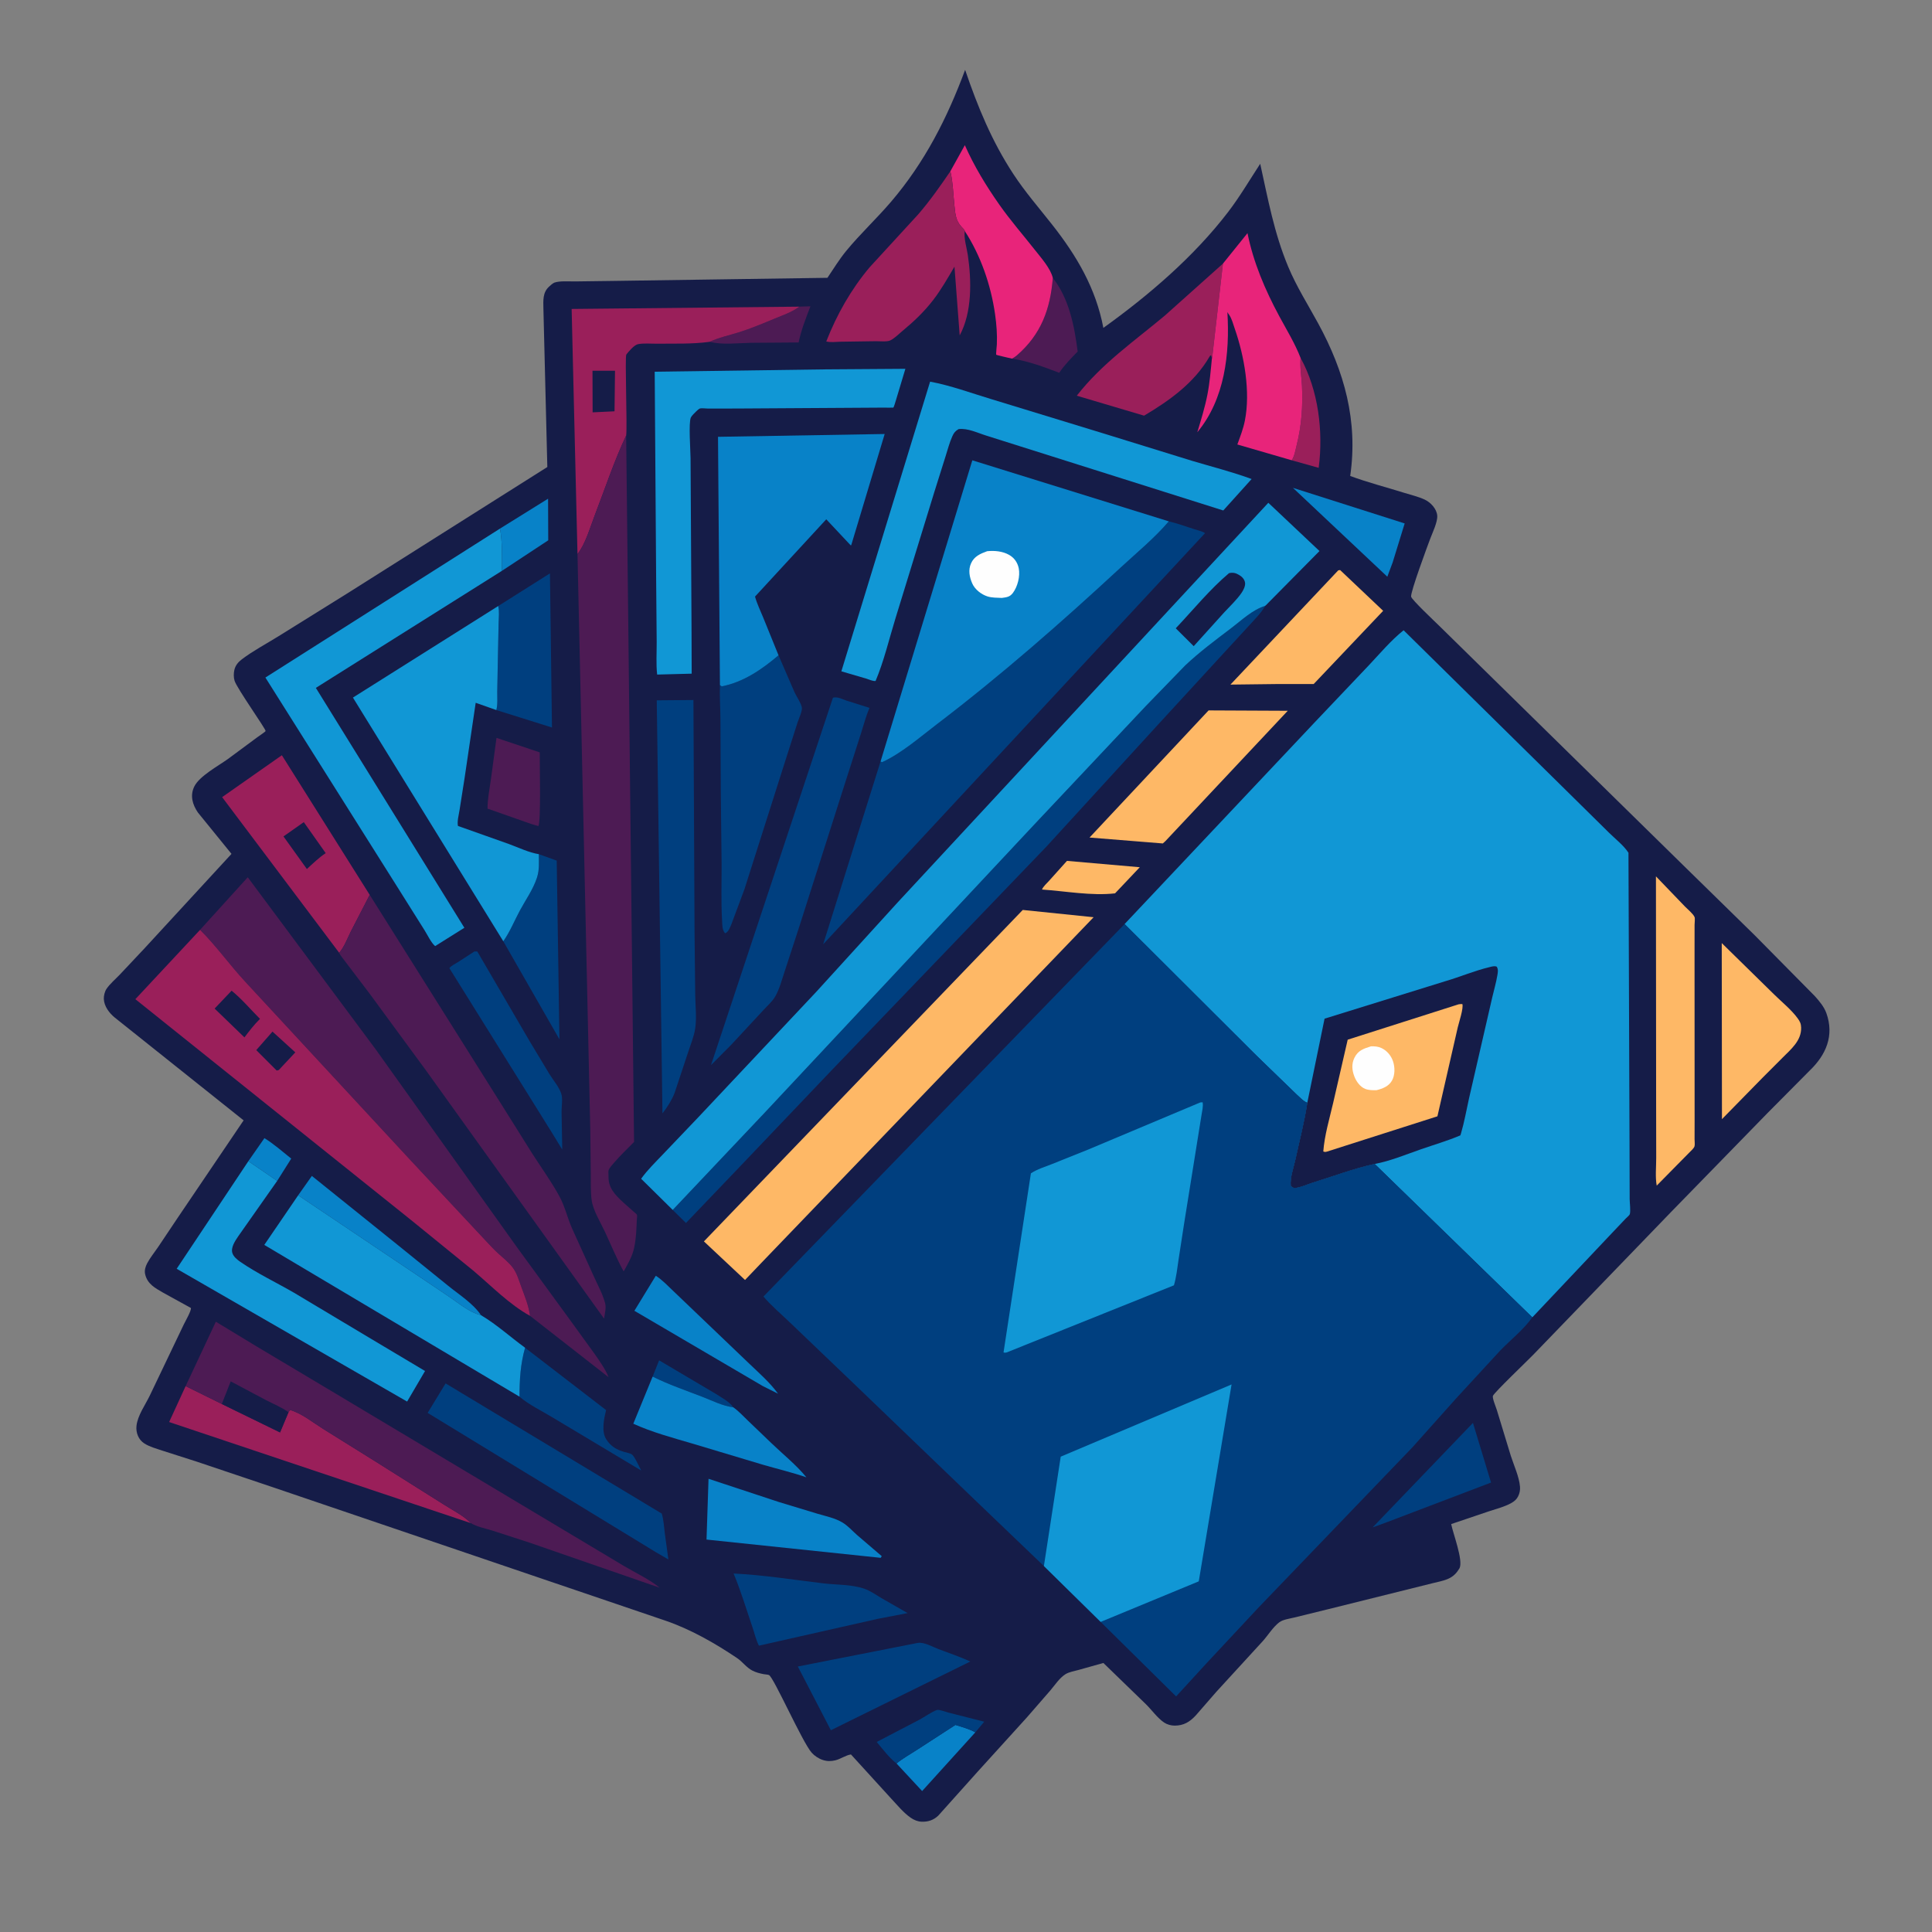 <?xml version="1.0" encoding="utf-8" ?>
<svg xmlns="http://www.w3.org/2000/svg" xmlns:xlink="http://www.w3.org/1999/xlink" width="600" height="600">
	<rect width="100%" height="100%" fill="#808080" stroke="none"/>
	<path fill="#151C48" transform="scale(0.586 0.586)" d="M511.48 37.024C518.191 56.669 525.599 74.784 537.049 92.25C543.256 101.718 550.538 110.072 557.505 118.918C570.599 135.542 580.742 152.683 584.746 173.768C608.825 156.49 632.663 136.06 650.75 112.493C656.991 104.361 662.265 95.381 667.865 86.797C672.021 105.64 675.218 123.445 682.714 141.395C687.077 151.845 693.18 161.469 698.587 171.39C712.491 196.899 719.776 223.139 715.561 252.246C724.863 255.703 734.712 258.207 744.194 261.182C747.737 262.294 751.633 263.183 754.989 264.74C758.142 266.202 761.367 269.578 761.68 273.234C761.967 276.576 759.114 282.434 757.944 285.549C756.516 289.347 747.488 313.665 747.839 316.193C748.057 317.766 760.572 329.521 762.641 331.571L894.169 460.635L929.974 495.695L961.786 527.891C964.134 530.504 966.687 533.542 967.89 536.88C972.191 548.816 967.758 559.06 959.002 567.431L936.728 589.874L885.63 642.287L812.477 718.064C809.674 720.966 791.866 737.983 791.195 739.758C790.76 740.908 792.816 745.754 793.24 747.157L800.685 771.559C802.292 776.571 805.118 782.661 805.541 787.865C805.689 789.683 805.367 791.367 804.555 793C803.764 794.594 802.604 795.596 801.072 796.476C797.456 798.554 792.8 799.698 788.837 801.02L769.072 807.704C770.096 812.837 775.505 826.838 773.523 831.059L773.069 831.75C769.729 837.23 764.847 837.618 759.072 839.082L704.265 852.723L685.934 857.225C683.554 857.82 679.923 858.28 677.981 859.75C674.575 862.328 671.958 866.767 669.042 869.942L644.591 896.627L633.652 909.188C630.459 912.594 627.284 914.519 622.5 914.516C620.641 914.515 618.531 913.945 616.981 912.91C613.446 910.549 610.414 906.259 607.354 903.228L584.752 881.316L571.5 885.033C569.353 885.63 566.556 886.077 564.656 887.268C561.492 889.251 559.015 893.088 556.623 895.898L544.17 910.215L518.127 938.92L497.229 962.244C494.707 964.624 491.85 965.565 488.41 965.438C486.34 965.361 484.445 964.556 482.743 963.404C478.916 960.812 475.666 956.772 472.515 953.422L450.978 929.796C448.2 930.189 445.509 932.229 442.68 932.905C440.363 933.459 438.331 933.463 436.049 932.722C433.867 932.013 431.676 930.569 430.151 928.853C425.219 923.302 410.098 889.01 407.542 887.717C407.023 887.454 405.392 887.368 404.739 887.245C402.668 886.857 400.637 886.329 398.75 885.368C395.573 883.75 393.555 880.697 390.645 878.735C379.01 870.893 366.033 863.475 352.762 858.924L144.082 788.006L104.421 774.67L85.953 768.753C82.796 767.684 79.327 766.779 76.5 764.98C73.393 763.003 71.964 759.323 72.325 755.75C72.888 750.185 76.96 744.634 79.37 739.63L97.395 701.932C98.142 700.336 101.502 694.583 101.163 693.179L86.5 685.099C82.198 682.607 78.112 680.497 76.917 675.27C76.465 673.289 77.067 671.262 77.996 669.5C79.553 666.547 81.849 663.751 83.725 660.987L93.917 645.768L129.11 593.75L60.79 539.25C57.869 536.831 55.207 533.354 55.022 529.408C54.946 527.8 55.5 525.479 56.406 524.122C58.203 521.429 61.247 518.864 63.5 516.5L76.702 502.464L122.685 452.524L104.868 430.591C102.014 426.385 100.59 421.596 103 416.75C105.707 411.305 115.676 405.891 120.707 402.303L136.392 390.695C137.115 390.157 140.651 387.81 140.758 387.423C141.01 386.516 125.606 364.887 124.316 360.778C123.782 359.077 123.797 356.896 124.177 355.156C124.715 352.687 126.186 350.909 128.174 349.405C134.112 344.913 141.016 341.257 147.357 337.331L183.848 314.616L290.064 247.504L287.989 163.596C287.917 159.356 287.528 155.088 290.94 151.944C291.586 151.348 292.999 150.063 293.817 149.773C296.638 148.77 301.612 149.177 304.623 149.146L325.033 148.878L438.513 147.23C441.727 142.465 444.79 137.444 448.44 133C455.89 123.931 464.598 115.853 472.229 106.918C490.089 86.007 501.981 62.615 511.48 37.024Z"/>
	<path fill="#0882C8" transform="scale(0.586 0.586)" d="M131.621 615.384L140.134 603.174C145.112 606.237 149.767 610.37 154.344 614.018L146.891 625.837L131.621 615.384Z"/>
	<path fill="#003F7F" transform="scale(0.586 0.586)" d="M345.864 729.552L349.308 720.933L379.104 738.547C382.089 740.489 386.641 742.841 388.62 745.824C382.87 745.106 377.242 742.185 371.877 740.124C363.041 736.729 354.391 733.77 345.864 729.552Z"/>
	<path fill="#9A1F5A" transform="scale(0.586 0.586)" d="M689.265 189.692C698.723 206.77 701.378 228.84 698.848 247.941L684.564 243.927C686.021 241.796 686.572 238.342 687.209 235.815C689.819 225.456 690.507 214.901 689.983 204.25C689.743 199.368 688.828 194.591 689.265 189.692Z"/>
	<path fill="#4D1B54" transform="scale(0.586 0.586)" d="M423.652 162.51L429.501 162.325C427.102 168.596 424.593 174.893 423.243 181.49L397.927 181.676C390.997 181.799 382.827 182.888 376.103 181.138C380.953 178.885 386.481 177.708 391.588 176.11C398.07 174.081 404.313 171.426 410.585 168.843C415.037 167.009 419.762 165.4 423.652 162.51Z"/>
	<path fill="#0882C8" transform="scale(0.586 0.586)" d="M264.993 280.129L290.462 264.291L290.544 286.347L266.021 302.508C266.032 295.142 266.273 287.405 264.993 280.129Z"/>
	<path fill="#0882C8" transform="scale(0.586 0.586)" d="M475.121 934.576C478.484 931.802 482.445 929.657 486.087 927.263L506.345 914.146C509.862 915.251 513.676 916.275 516.902 918.064L488.698 949.198L475.121 934.576Z"/>
	<path fill="#003F7F" transform="scale(0.586 0.586)" d="M475.121 934.576C471.204 931.567 467.817 926.946 464.626 923.171L487.249 911.389C490.099 909.886 493.656 907.218 496.609 906.213C497.609 905.872 501.435 907.301 502.61 907.606L521.605 912.438L516.902 918.064C513.676 916.275 509.862 915.251 506.345 914.146L486.087 927.263C482.445 929.657 478.484 931.802 475.121 934.576Z"/>
	<path fill="#FEB866" transform="scale(0.586 0.586)" d="M565.453 456.234L604.045 459.601L590.937 473.446C578.472 474.86 564.783 472.281 552.221 471.423C552.843 469.81 554.838 468.061 556.012 466.75L565.453 456.234Z"/>
	<path fill="#4D1B54" transform="scale(0.586 0.586)" d="M557.952 147.305C566.565 158.13 569.432 172.944 571.125 186.312C567.611 189.921 564.172 193.365 561.358 197.562C553.16 194.458 545.029 191.373 536.335 190.068C537.33 189.545 538.117 189.022 538.971 188.282C551.749 177.209 556.661 163.785 557.952 147.305Z"/>
	<path fill="#0882C8" transform="scale(0.586 0.586)" d="M158.022 633.468L165.275 623.201L210.953 659.933L237.521 681.426C243.129 685.995 250.947 690.925 254.898 697.003C249.022 695.615 243.423 690.9 238.5 687.539L223 677.09L158.022 633.468Z"/>
	<path fill="#0882C8" transform="scale(0.586 0.586)" d="M685.212 258.542L744.423 277.403L738.046 298.111L735.227 305.632L685.212 258.542Z"/>
	<path fill="#4D1B54" transform="scale(0.586 0.586)" d="M263.121 391.046L286.036 398.729C285.968 403.724 286.772 435.772 285.311 437.786L281.626 436.715L258.378 428.54C258.366 423.398 259.425 418.251 260.149 413.175L263.121 391.046Z"/>
	<path fill="#0882C8" transform="scale(0.586 0.586)" d="M347.554 676.104C351.14 678.414 354.218 681.746 357.321 684.672L374.636 701.223L397.066 722.676C402.365 727.76 408.005 732.632 412.332 738.603L404.265 734.577L336.207 694.672L347.554 676.104Z"/>
	<path fill="#003F7F" transform="scale(0.586 0.586)" d="M780.61 754.085L790.201 785.698L735.629 806.474L727.44 809.479L780.61 754.085Z"/>
	<path fill="#003F7F" transform="scale(0.586 0.586)" d="M278.268 714.242L321.197 747.283C320.135 751.742 318.608 758.594 321.273 762.75C323.689 766.517 326.707 768.297 330.932 769.5C332.013 769.807 333.898 770.137 334.837 770.761C336.305 771.737 338.866 777.614 339.824 779.32L292.853 751.204C287.263 747.799 280.228 744.434 275.315 740.184C275.365 730.934 275.778 723.201 278.268 714.242Z"/>
	<path fill="#003F7F" transform="scale(0.586 0.586)" d="M285.549 452.675L295.033 456.083L296.488 550.81L266.73 498.84C270.266 493.835 272.646 487.891 275.55 482.5C278.502 477.022 282.495 471.383 284.449 465.471L284.678 464.75C285.914 460.938 285.567 456.651 285.549 452.675Z"/>
	<path fill="#003F7F" transform="scale(0.586 0.586)" d="M251.402 504.25L252.951 504.25L280.718 551.84L291.24 569.312C293.231 572.537 296.314 576.055 297.468 579.679C298.305 582.307 297.59 586.408 297.604 589.25L297.976 609.245L292.763 600.698L238.142 513.078C239.157 511.751 241.197 510.838 242.613 509.945L251.402 504.25Z"/>
	<path fill="#0882C8" transform="scale(0.586 0.586)" d="M345.864 729.552C354.391 733.77 363.041 736.729 371.877 740.124C377.242 742.185 382.87 745.106 388.62 745.824C391.426 747.795 393.882 750.493 396.36 752.866L408.772 764.775C414.93 770.7 421.992 776.328 427.374 782.934C419.86 780.337 412.098 778.517 404.469 776.297L367 765.062C356.495 761.958 345.607 759.078 335.63 754.521L345.864 729.552Z"/>
	<path fill="#003F7F" transform="scale(0.586 0.586)" d="M264.028 321.18L291.45 303.869L292.524 385.549L263.041 376.304C263.841 373.271 263.478 369.653 263.524 366.5L263.866 348.279L264.241 330.223C264.302 327.307 264.729 323.997 264.028 321.18Z"/>
	<path fill="#0882C8" transform="scale(0.586 0.586)" d="M375.497 783.706L412.673 795.983L433.287 802.24C437.726 803.549 442.493 804.486 446.505 806.894C449.361 808.609 451.744 811.34 454.25 813.543L467.287 824.706L466.75 825.596L374.431 815.911L375.497 783.706Z"/>
	<path fill="#003F7F" transform="scale(0.586 0.586)" d="M388.779 833.907C404.622 834.669 420.598 837.249 436.351 839.122C443.333 839.953 451.328 839.637 458 841.949C461.317 843.099 464.248 845.23 467.25 847.008L481 854.879L465.102 857.944L402.202 872.145C400.661 869.16 399.834 865.431 398.737 862.23C395.52 852.842 392.605 843.056 388.779 833.907Z"/>
	<path fill="#003F7F" transform="scale(0.586 0.586)" d="M486.446 870.67C489.777 870.185 494.16 872.726 497.287 873.931C502.958 876.116 508.692 877.971 514.211 880.544L447.851 913.245L440.334 916.967L422.822 883.185L486.446 870.67Z"/>
	<path fill="#FEB866" transform="scale(0.586 0.586)" d="M912.465 499.794L940.311 527.107C944.318 531.046 949.398 535.143 952.696 539.674C953.909 541.34 954.485 542.498 954.539 544.609C954.716 551.581 949.099 556.097 944.604 560.627L933.965 571.285L912.575 593.109L912.465 499.794Z"/>
	<path fill="#FEB866" transform="scale(0.586 0.586)" d="M709.232 302.25L710.222 302.11L733.026 323.715L696.203 362.517L676.848 362.513L652.09 362.812L709.232 302.25Z"/>
	<path fill="#9A1F5A" transform="scale(0.586 0.586)" d="M98.381 734.582L117.557 744.06L148.409 759.11L152.888 748.42L153.704 747.211C159.937 749.038 165.847 753.876 171.316 757.299L198.004 773.928L235.114 797.291C239.691 800.245 245.818 803.298 249.567 807.218L89.638 753.623L98.381 734.582Z"/>
	<path fill="#9A1F5A" transform="scale(0.586 0.586)" d="M642.268 189.902L641.816 188.25C641.113 188.706 641.325 188.454 640.906 189.171C632.839 202.975 619.839 212.262 606.321 220.29L570.659 209.706C583.958 192.663 600.882 180.996 617.289 167.279L648.115 139.71L642.385 189.821L642.268 189.902Z"/>
	<path fill="#003F7F" transform="scale(0.586 0.586)" d="M236.147 733.154L350.712 802.152C351.696 805.435 351.9 809.104 352.315 812.501L354.216 826.448L347.697 822.67L226.637 748.783L236.147 733.154Z"/>
	<path fill="#E8247A" transform="scale(0.586 0.586)" d="M503.65 90.786L511.333 76.939C516.28 88.108 522.586 98.437 529.581 108.418C535.481 116.838 542.341 124.675 548.701 132.758C551.808 136.706 556.803 142.323 557.952 147.305C556.661 163.785 551.749 177.209 538.971 188.282C538.117 189.022 537.33 189.545 536.335 190.068C535.528 189.897 528.061 188.18 527.976 188.03C527.77 187.669 528.258 183.34 528.293 182.58C528.539 177.277 528.1 171.758 527.347 166.503C525.15 151.17 519.78 135.435 511.291 122.439C511.255 121.837 509.869 120.55 509.437 120.068C506.297 116.567 506.244 112.861 505.755 108.353C505.15 102.779 505.057 96.999 503.822 91.527L503.65 90.786Z"/>
	<path fill="#FEB866" transform="scale(0.586 0.586)" d="M640.51 376.493L682.461 376.69L617.714 445.667C617.459 445.963 616.549 446.73 616.25 446.999L577.414 443.87L640.51 376.493Z"/>
	<path fill="#FEB866" transform="scale(0.586 0.586)" d="M877.591 464.435L893.027 480.49C894.386 481.898 897.332 484.266 898.069 486.04C898.365 486.751 898.066 489.324 898.065 490.173L898.05 506.865L898.085 594.46L898.061 603.713C898.055 604.653 898.297 606.655 898.033 607.503C897.709 608.547 896.222 609.849 895.46 610.63L888.67 617.505L878.003 628.34C877.154 623.814 877.743 618.364 877.732 613.7L877.684 582.189L877.591 464.435Z"/>
	<path fill="#9A1F5A" transform="scale(0.586 0.586)" d="M503.65 90.786L503.822 91.527C505.057 96.999 505.15 102.779 505.755 108.353C506.244 112.861 506.297 116.567 509.437 120.068C509.869 120.55 511.255 121.837 511.291 122.439C510.69 126.21 512.36 131.408 512.916 135.205C514.896 148.714 515.233 165.465 508.603 177.74L505.834 141.311C502.302 147.32 498.817 153.466 494.557 159C489.746 165.251 484.301 170.393 478.248 175.412C476.323 177.008 473.963 179.422 471.721 180.451C470.029 181.227 466.05 180.794 464.142 180.824L445.516 181.096C443.178 181.128 440.126 181.568 437.889 180.961C443.498 166.674 450.967 153.443 460.861 141.665L486.67 113.546C492.841 106.401 498.324 98.573 503.65 90.786Z"/>
	<path fill="#9A1F5A" transform="scale(0.586 0.586)" d="M179.742 504.932L117.721 422.449L149.377 400.248L195.943 474.261L185.996 493.528C184.277 496.936 182.31 502.23 179.742 504.932Z"/>
	<path fill="#151C48" transform="scale(0.586 0.586)" d="M161.001 435.699L172.608 452.127C169.025 454.491 165.792 457.657 162.633 460.55L150.233 443.274L161.001 435.699Z"/>
	<path fill="#E8247A" transform="scale(0.586 0.586)" d="M648.115 139.71L661.124 123.559C664.27 139.121 670.424 153.546 677.917 167.479C681.843 174.78 686.274 181.943 689.265 189.692C688.828 194.591 689.743 199.368 689.983 204.25C690.507 214.901 689.819 225.456 687.209 235.815C686.572 238.342 686.021 241.796 684.564 243.927L655.746 235.56C657.273 231.389 658.874 227.275 659.741 222.904C662.767 207.642 659.444 188.779 654.411 174.297C653.607 171.981 652.816 168.849 651.411 166.846L650.977 166.25L650.466 165.384C651.804 187.394 649.14 211.494 634.526 229.086C636.518 222.46 638.565 215.915 639.892 209.114C641.127 202.789 641.641 196.312 642.268 189.902L642.385 189.821L648.115 139.71Z"/>
	<path fill="#003F7F" transform="scale(0.586 0.586)" d="M412.592 347.282L421.014 366.742C422.088 369.104 424.608 372.667 424.983 375.094C425.241 376.765 423.238 381.173 422.674 382.899L415.333 405.867L394.502 471.351L387.674 489.647C387.018 491.203 386.238 493.576 384.671 494.429L384.25 494.589C382.63 492.701 382.816 490.09 382.672 487.677C382.088 477.897 382.454 467.902 382.421 458.091L381.99 419.273L381.797 380.478C381.757 374.698 381.314 368.829 381.54 363.066L382.477 363.75C393.923 361.568 403.897 354.706 412.592 347.282Z"/>
	<path fill="#003F7F" transform="scale(0.586 0.586)" d="M441.433 369.75C443.854 369.11 446.293 370.501 448.571 371.285L460.784 375.14C458.935 379.484 457.75 384.192 456.286 388.684L447.731 415.362L423.777 490.516L415.689 515.304C414.271 519.508 413.092 524.169 410.879 528.037C409.308 530.784 406.748 532.934 404.634 535.26L387.638 553.571L376.797 564.475L441.433 369.75Z"/>
	<path fill="#1197D5" transform="scale(0.586 0.586)" d="M131.621 615.384L146.891 625.837L126.239 655.213C124.642 657.581 122.184 661.146 123.176 664.155C123.787 666.008 125.721 667.599 127.262 668.664C136.171 674.817 146.348 679.626 155.731 685.056L196.928 709.691L225.258 726.58L215.759 742.785L93.634 672.403L131.621 615.384Z"/>
	<path fill="#003F7F" transform="scale(0.586 0.586)" d="M348.059 371.147L367.494 370.985L368.086 494.272L368.448 527.527C368.537 533.262 369.267 539.354 368.436 545.035C367.825 549.215 365.943 553.743 364.632 557.778L357.517 579.23C355.876 583.276 353.754 586.634 351.075 590.071L348.059 371.147Z"/>
	<path fill="#9A1F5A" transform="scale(0.586 0.586)" d="M306.047 293.627L302.949 163.735L423.652 162.51C419.762 165.4 415.037 167.009 410.585 168.843C404.313 171.426 398.07 174.081 391.588 176.11C386.481 177.708 380.953 178.885 376.103 181.138L375.57 181.215C366.66 182.404 357.143 182.04 348.157 182.147C345.107 182.184 341 181.787 338.062 182.418C336.04 182.852 333.138 186.317 331.931 187.889C331.094 188.979 332.5 225.585 331.846 230.803C325.431 244.399 320.6 259.099 315.184 273.151C312.747 279.474 310.258 288.358 306.047 293.627Z"/>
	<path fill="#151C48" transform="scale(0.586 0.586)" d="M313.999 196.465L325.931 196.491L325.678 217.973L314.067 218.527L313.999 196.465Z"/>
	<path fill="#1197D5" transform="scale(0.586 0.586)" d="M158.022 633.468L223 677.09L238.5 687.539C243.423 690.9 249.022 695.615 254.898 697.003C263.066 701.8 270.567 708.647 278.268 714.242C275.778 723.201 275.365 730.934 275.315 740.184L140.068 659.753L158.022 633.468Z"/>
	<path fill="#003F7F" transform="scale(0.586 0.586)" d="M356.52 641.22L405.4 589.542L547.994 437.127L607.217 374.219L628.146 352.646C635.798 345.432 644.252 339.158 652.611 332.809C658.257 328.522 663.616 323.253 670.489 321.079C668.499 324.735 665.147 328.016 662.346 331.112L647.496 347.251L613.146 384.644L554.618 448.616L440.463 567.488L391.001 619.429L363.535 648.135L356.52 641.22Z"/>
	<path fill="#4D1B54" transform="scale(0.586 0.586)" d="M195.943 474.261L264.181 582.808L282.221 611.589C287.015 619.037 292.219 626.218 296.469 634.006C299.378 639.337 300.686 645.378 303.137 650.943L314.657 676.331C316.749 680.936 319.401 685.799 320.716 690.692C321.353 693.063 320.491 696.401 320.124 698.813L226.074 567.721L195.75 526.413L181.004 507C180.796 506.709 179.736 505.239 179.742 504.932C182.31 502.23 184.277 496.936 185.996 493.528L195.943 474.261Z"/>
	<path fill="#1197D5" transform="scale(0.586 0.586)" d="M437.546 195.75L479.821 195.461L474.777 212.22C474.554 212.863 473.811 215.655 473.41 216.032C473.351 216.088 468.415 216.023 467.772 216.024L390.556 216.501L375.171 216.523C374.128 216.524 371.673 216.188 370.835 216.527C370.329 216.731 369.405 217.586 369 217.973C368.223 218.718 366.613 220.291 366.152 221.212C364.823 223.864 365.96 239.015 365.97 242.834L366.485 332.875L366.568 357.02L348.266 357.496C347.632 351.912 348.053 345.844 348.021 340.211L347.743 308.333L346.971 196.994L437.546 195.75Z"/>
	<path fill="#4D1B54" transform="scale(0.586 0.586)" d="M98.381 734.582L114.391 700.463L136.193 713.681L175.815 737.319L292.316 806.977L330.533 829.831C336.56 833.406 344.249 837.024 349.611 841.443L280.745 817.584L261 811.175C257.414 810.056 252.743 809.153 249.567 807.218C245.818 803.298 239.691 800.245 235.114 797.291L198.004 773.928L171.316 757.299C165.847 753.876 159.937 749.038 153.704 747.211L152.888 748.42L148.409 759.11L117.557 744.06L98.381 734.582Z"/>
	<path fill="#151C48" transform="scale(0.586 0.586)" d="M117.557 744.06L122.264 732.079L140.854 741.951C144.794 743.991 149.308 745.827 152.888 748.42L148.409 759.11L117.557 744.06Z"/>
	<path fill="#1197D5" transform="scale(0.586 0.586)" d="M264.993 280.129C266.273 287.405 266.032 295.142 266.021 302.508L167.39 364.553L246.097 491.688L230.616 501.399C228.528 499.708 226.489 495.366 224.995 493L209.615 468.528L140.649 359.074L264.993 280.129Z"/>
	<path fill="#1197D5" transform="scale(0.586 0.586)" d="M492.923 202.265C503.813 204.279 514.555 208.28 525.149 211.464L584.585 229.64L631.818 244.244C642.248 247.365 653.12 250.099 663.313 253.867L648.293 270.534L522.952 230.938C518.282 229.53 512.931 226.782 508 227.417C506.29 228.417 505.524 229.382 504.705 231.196C503.2 234.528 502.235 238.315 501.125 241.798L495.139 260.822L474.574 327.682C471.196 338.635 468.476 350.358 464.023 360.901C462.561 361.071 460.307 360.018 458.877 359.585L445.891 355.775L492.923 202.265Z"/>
	<path fill="#1197D5" transform="scale(0.586 0.586)" d="M264.028 321.18C264.729 323.997 264.302 327.307 264.241 330.223L263.866 348.279L263.524 366.5C263.478 369.653 263.841 373.271 263.041 376.304L252.1 372.452L246.226 412.25L243.562 429.189C243.172 431.655 242.192 435.291 242.687 437.718L269.68 447.294C274.611 449.088 280.39 451.887 285.549 452.675C285.567 456.651 285.914 460.938 284.678 464.75L284.449 465.471C282.495 471.383 278.502 477.022 275.55 482.5C272.646 487.891 270.266 493.835 266.73 498.84L187.042 369.693L264.028 321.18Z"/>
	<path fill="#0882C8" transform="scale(0.586 0.586)" d="M381.54 363.066L380.518 231.495L468.851 230.005L451.112 288.954L450.79 288.96L437.888 275.208L400.135 316.169C401.168 319.937 403.014 323.707 404.494 327.335L412.592 347.282C403.897 354.706 393.923 361.568 382.477 363.75L381.54 363.066Z"/>
	<path fill="#4D1B54" transform="scale(0.586 0.586)" d="M106.032 492.784L131.305 464.916L199.017 556L273.729 660.643L302.244 699.741L315.253 717.702C317.827 721.407 320.871 725.661 322.519 729.866L280.912 697.357C280.152 691.908 278.146 687.033 276.25 681.922C275.003 678.561 274.03 674.934 271.898 672C269.718 669.002 266.606 666.668 263.896 664.168C261.555 662.008 259.393 659.616 257.197 657.309L217.351 614.651L130.175 520.495C121.866 511.571 114.648 501.345 106.032 492.784Z"/>
	<path fill="#003F7F" transform="scale(0.586 0.586)" d="M619.437 276.302C623.968 277.383 628.378 278.968 632.803 280.415C634.635 281.014 637.061 281.481 638.639 282.549L436.245 500.445L466.65 403.59L467.521 403.926C477.879 399.162 487.491 390.707 496.552 383.801C530.609 357.846 562.588 329.791 593.994 300.716C602.717 292.64 611.653 285.383 619.437 276.302Z"/>
	<path fill="#FEB866" transform="scale(0.586 0.586)" d="M542.024 482.237L579.579 486.093L403.458 669.317L394.838 678.338L373.046 657.9L542.024 482.237Z"/>
	<path fill="#9A1F5A" transform="scale(0.586 0.586)" d="M106.032 492.784C114.648 501.345 121.866 511.571 130.175 520.495L217.351 614.651L257.197 657.309C259.393 659.616 261.555 662.008 263.896 664.168C266.606 666.668 269.718 669.002 271.898 672C274.03 674.934 275.003 678.561 276.25 681.922C278.146 687.033 280.152 691.908 280.912 697.357C269.869 691.286 260.31 681.389 250.681 673.273L218.058 646.75L71.731 529.536L106.032 492.784Z"/>
	<path fill="#151C48" transform="scale(0.586 0.586)" d="M144.415 546.715L156.501 557.716L147.75 567.073L146.638 567.35L135.81 556.52L144.415 546.715Z"/>
	<path fill="#151C48" transform="scale(0.586 0.586)" d="M122.746 525.03C128.071 529.349 132.92 535.091 137.785 539.974C134.727 542.953 132.118 546.387 129.541 549.777L113.74 534.499L122.746 525.03Z"/>
	<path fill="#4D1B54" transform="scale(0.586 0.586)" d="M306.047 293.627C310.258 288.358 312.747 279.474 315.184 273.151C320.6 259.099 325.431 244.399 331.846 230.803L336.027 605.2C332.428 608.843 328.66 612.431 325.327 616.319C324.467 617.32 322.814 619.059 322.497 620.332C322.332 620.997 322.475 622.166 322.477 622.867C322.483 624.94 322.544 626.591 323.358 628.532L323.593 629.105C325.619 633.791 331.651 638.269 335.416 641.792C335.75 642.104 337.444 643.438 337.571 643.801C337.787 644.421 337.488 646.2 337.461 646.929C337.284 651.661 337.119 656.355 336.123 661L335.976 661.708C335.058 665.838 332.757 669.805 330.729 673.476L330.411 673.639C326.787 666.972 323.851 659.799 320.647 652.916C318.27 647.807 314.283 641.481 313.542 635.941C312.951 631.523 313.135 626.756 313.085 622.294L312.827 598.775L310.934 513.776L306.047 293.627Z"/>
	<path fill="#0882C8" transform="scale(0.586 0.586)" d="M466.65 403.59L515.298 243.948L619.437 276.302C611.653 285.383 602.717 292.64 593.994 300.716C562.588 329.791 530.609 357.846 496.552 383.801C487.491 390.707 477.879 399.162 467.521 403.926L466.65 403.59Z"/>
	<path fill="#FEFEFE" transform="scale(0.586 0.586)" d="M523.161 292.117C527.049 291.722 531.29 292.097 534.75 294.039C537.478 295.57 539.259 298.087 539.888 301.127C540.749 305.288 539.309 310.901 536.775 314.264C535.153 316.416 533.423 316.53 530.916 316.879C528.478 316.759 525.629 316.824 523.302 316.072C520.03 315.014 516.678 312.416 515.267 309.23C513.763 305.833 513.055 302.105 514.593 298.602C516.243 294.842 519.565 293.429 523.161 292.117Z"/>
	<path fill="#1197D5" transform="scale(0.586 0.586)" d="M356.52 641.22L339.773 624.696C343.11 620.046 347.351 615.948 351.282 611.804L370.134 592.047L432.602 525.628L475.721 478.25L672.167 266.458L699.28 292.034L670.962 320.671L670.489 321.079C663.616 323.253 658.257 328.522 652.611 332.809C644.252 339.158 635.798 345.432 628.146 352.646L607.217 374.219L547.994 437.127L405.4 589.542L356.52 641.22Z"/>
	<path fill="#151C48" transform="scale(0.586 0.586)" d="M651.336 303.75C653.413 303.276 654.938 303.641 656.743 304.75C658.301 305.707 659.589 307.01 659.842 308.889C660.074 310.622 658.921 312.816 657.982 314.185C655.431 317.902 651.817 321.275 648.75 324.585L632.623 342.446L623.109 332.976C632.262 323.291 641.172 312.32 651.336 303.75Z"/>
	<path fill="#1197D5" transform="scale(0.586 0.586)" d="M595.987 489.722L696.984 382.56L725.307 352.722C731.226 346.46 737.127 339.383 743.859 334.018L827.958 416.88L852.79 441.375C856.029 444.581 860.595 448.129 863.03 451.936L863.592 607.879L863.663 635.442C863.673 637.398 864.266 641.791 863.722 643.525C863.566 644.021 861.795 645.552 861.38 645.988L854.236 653.522L812.071 698.146L728.539 616.855C717.438 619.27 706.323 623.506 695.441 626.865C692.844 627.666 689.188 629.388 686.568 629.569C685.231 629.661 685.019 629.308 684.047 628.5C683.608 623.967 685.528 618.984 686.491 614.547C688.659 604.559 691.292 594.509 692.824 584.412C690.843 583.78 688.749 581.426 687.135 580.003L665.916 559.456L595.987 489.722Z"/>
	<path fill="#151C48" transform="scale(0.586 0.586)" d="M692.824 584.412L701.972 539.859L766 519.995C773.889 517.684 781.473 514.43 789.5 512.512C790.737 512.216 792.035 511.782 793.25 512.324C794.089 513.899 793.836 515.151 793.552 516.862C792.897 520.813 791.708 524.768 790.815 528.679L784.461 556.297L778.5 582.231C777.157 588.313 776.031 594.667 774.289 600.631L773.936 601.706C767.134 604.602 760.127 606.616 753.153 609.039C745.28 611.773 736.709 615.355 728.539 616.855C717.438 619.27 706.323 623.506 695.441 626.865C692.844 627.666 689.188 629.388 686.568 629.569C685.231 629.661 685.019 629.308 684.047 628.5C683.608 623.967 685.528 618.984 686.491 614.547C688.659 604.559 691.292 594.509 692.824 584.412Z"/>
	<path fill="#FEB866" transform="scale(0.586 0.586)" d="M773.002 532.25C773.658 532.109 774.316 532.126 774.985 532.103C775.738 534.268 773.128 541.956 772.552 544.5L761.782 591.604L703.424 610.25C702.362 610.512 702.429 610.608 701.297 610.25C701.95 601.626 704.548 592.999 706.505 584.603L714.232 550.993L773.002 532.25Z"/>
	<path fill="#FEFEFE" transform="scale(0.586 0.586)" d="M726.558 554.519C728.63 554.465 730.353 554.58 732.25 555.491C735.063 556.842 737.232 559.454 738.237 562.407C739.3 565.531 739.364 569.774 737.692 572.69C735.926 575.769 732.742 576.947 729.49 577.766C727.576 577.817 725.37 577.791 723.571 577.092C720.829 576.028 718.773 573.128 717.75 570.46C716.469 567.119 716.2 563.747 717.854 560.469C719.79 556.63 722.775 555.704 726.558 554.519Z"/>
	<path fill="#003F7F" transform="scale(0.586 0.586)" d="M553.227 829.957L519.007 797.173L452.87 733.634L418.921 701.151C414.202 696.572 408.849 692.122 404.603 687.121L595.987 489.722L665.916 559.456L687.135 580.003C688.749 581.426 690.843 583.78 692.824 584.412C691.292 594.509 688.659 604.559 686.491 614.547C685.528 618.984 683.608 623.967 684.047 628.5C685.019 629.308 685.231 629.661 686.568 629.569C689.188 629.388 692.844 627.666 695.441 626.865C706.323 623.506 717.438 619.27 728.539 616.855L812.071 698.146C807.318 704.8 800.705 709.893 795.055 715.75L771.89 740.889L748.503 767.063L666.937 851.977L639.018 881.893L623.302 899.047L583.309 859.548L553.227 829.957Z"/>
	<path fill="#1197D5" transform="scale(0.586 0.586)" d="M553.227 829.957L562.145 771.975L652.689 733.712L635.302 838.056L583.309 859.548L553.227 829.957Z"/>
	<path fill="#1197D5" transform="scale(0.586 0.586)" d="M636.099 584.25L637.343 584.17C637.749 586.324 637.096 588.747 636.759 590.91L634.718 603.657L627.58 648.172L624.578 667.648C623.908 672.194 623.44 676.746 622.141 681.171L533.475 716.75C532.413 716.936 532.961 716.925 531.833 716.75L546.342 621.824C549.799 619.567 553.798 618.377 557.609 616.877L576.405 609.344L636.099 584.25Z"/>
</svg>
